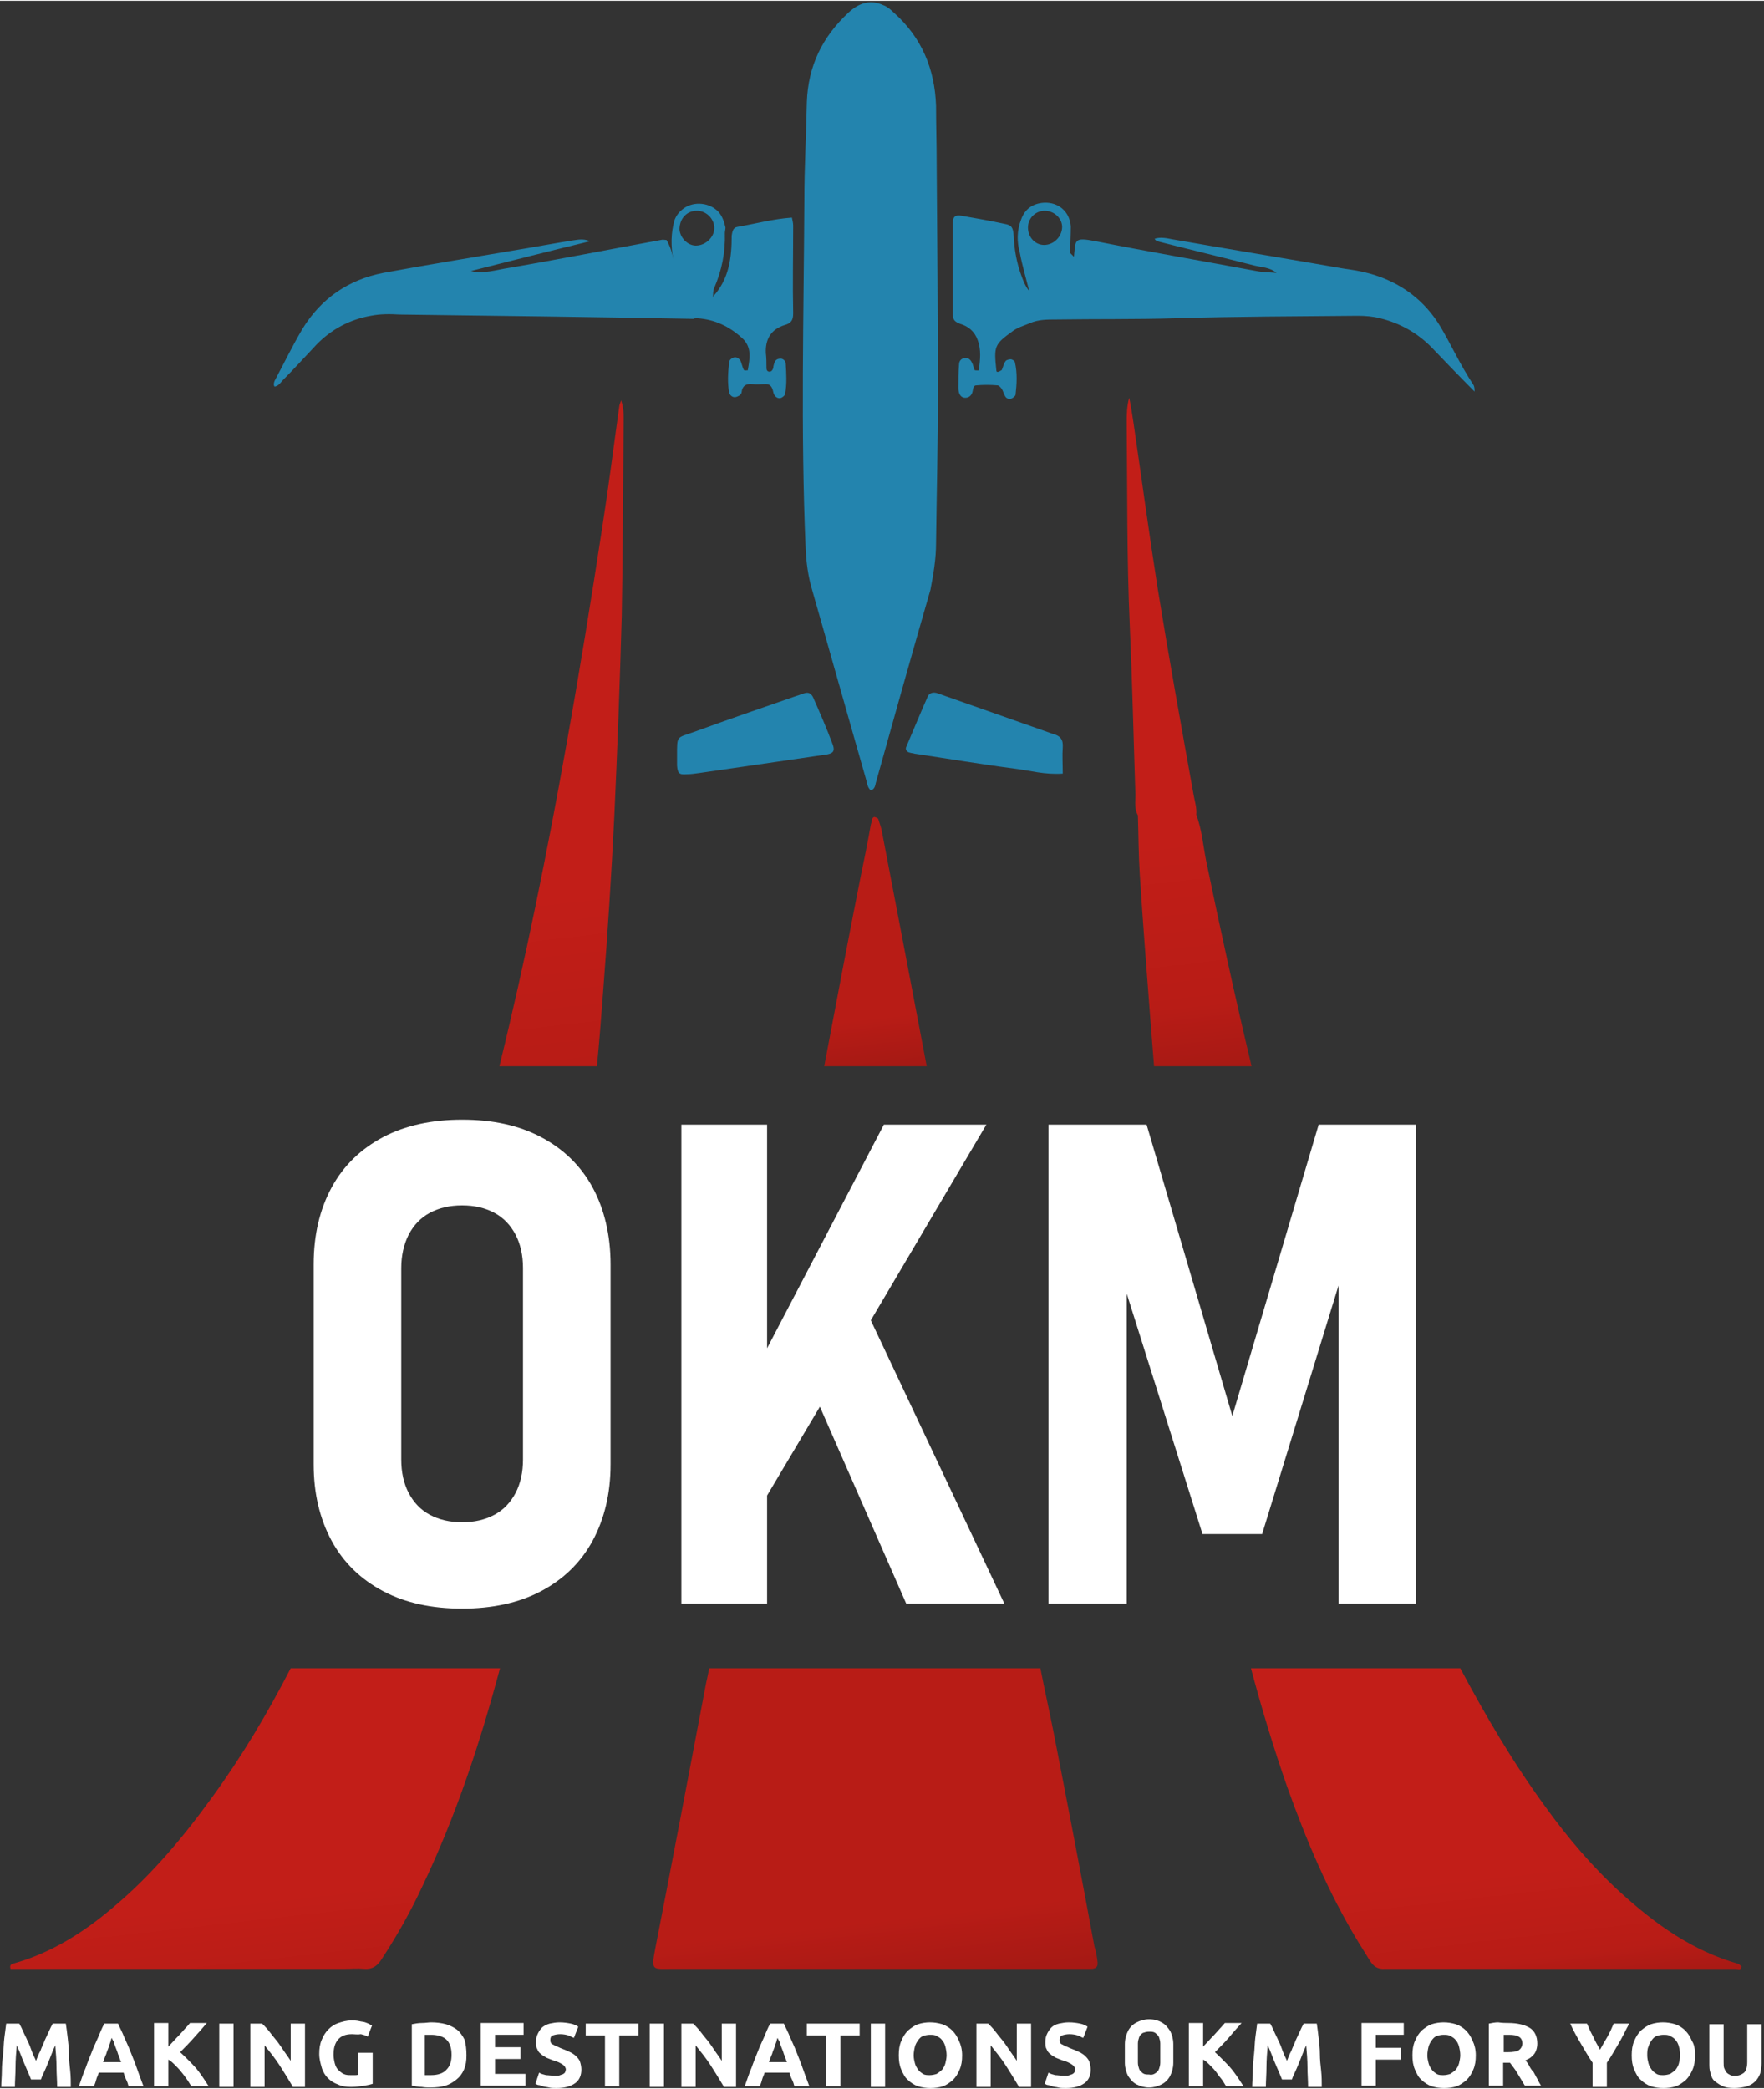 <?xml version="1.0" encoding="UTF-8"?>
<svg xmlns="http://www.w3.org/2000/svg" version="1.2" viewBox="0 0 284 336" width="250" height="296">
  <rect x="0" y="0" width="284" height="336" fill="#333333" stroke="none"/>
  <defs>
    <linearGradient id="P" gradientUnits="userSpaceOnUse"></linearGradient>
    <linearGradient id="g1" x1="142.3" y1="183.3" x2="139.1" y2="155.5" href="#P">
      <stop stop-color="#941712"></stop>
      <stop offset=".3" stop-color="#9e1813"></stop>
      <stop offset=".7" stop-color="#b81c16"></stop>
    </linearGradient>
    <linearGradient id="g2" x1="143.2" y1="335.4" x2="138.9" y2="297.9" href="#P">
      <stop stop-color="#941712"></stop>
      <stop offset=".3" stop-color="#9e1813"></stop>
      <stop offset=".7" stop-color="#b81c16"></stop>
    </linearGradient>
    <linearGradient id="g3" x1="195.6" y1="188.3" x2="189.5" y2="135" href="#P">
      <stop stop-color="#941712"></stop>
      <stop offset=".2" stop-color="#9e1813"></stop>
      <stop offset=".5" stop-color="#b81c16"></stop>
      <stop offset="1" stop-color="#c21e18"></stop>
    </linearGradient>
    <linearGradient id="g4" x1="245.1" y1="329.3" x2="241.9" y2="301.4" href="#P">
      <stop stop-color="#941712"></stop>
      <stop offset=".2" stop-color="#9e1813"></stop>
      <stop offset=".5" stop-color="#b81c16"></stop>
      <stop offset="1" stop-color="#c21e18"></stop>
    </linearGradient>
    <linearGradient id="g5" x1="45.6" y1="331.3" x2="42.7" y2="305.5" href="#P">
      <stop stop-color="#941712"></stop>
      <stop offset=".2" stop-color="#9e1813"></stop>
      <stop offset=".5" stop-color="#b81c16"></stop>
      <stop offset="1" stop-color="#c21e18"></stop>
    </linearGradient>
    <linearGradient id="g6" x1="99.5" y1="198.7" x2="93.2" y2="143.6" href="#P">
      <stop stop-color="#941712"></stop>
      <stop offset=".2" stop-color="#9e1813"></stop>
      <stop offset=".5" stop-color="#b81c16"></stop>
      <stop offset="1" stop-color="#c21e18"></stop>
    </linearGradient>
  </defs>
  <style>.a{fill:url(#g1)}.b{fill:url(#g2)}.c{fill:url(#g3)}.d{fill:url(#g4)}.e{fill:url(#g5)}.f{fill:url(#g6)}.g{fill:#2384ae}.h{fill:#fff}</style>
  <path class="a" d="m149.2 171.5h-16.5c1.9-10.1 3.8-20.1 5.8-30.2 0.6-2.9 1.2-5.8 1.7-8.7 0.1-0.3 0.2-0.6 0.2-0.9 0.1-0.2 0.3-0.4 0.5-0.3 0.2 0.1 0.4 0.1 0.5 0.3 0.2 0.7 0.5 1.4 0.6 2.1 2.4 12.5 4.8 25.1 7.2 37.7z"></path>
  <path class="b" d="m176.7 315.7c0.1 0.8-0.3 1.1-1.1 1.1q-1.1 0-2.1 0c-21.7 0-43.4 0-65.2 0-3.3 0-3.5 0.4-2.8-3.3 2.8-14.3 5.5-28.6 8.2-42.8 0.2-0.8 0.3-1.5 0.5-2.3h53.3c0.7 3.6 1.5 7.1 2.2 10.7 2.2 11.3 4.4 22.7 6.5 34.1 0.3 0.9 0.4 1.7 0.5 2.5z"></path>
  <path class="c" d="m201.5 171.5h-15.7c-0.2-2.5-0.4-5-0.6-7.6-0.6-7.8-1.2-15.5-1.7-23.3-0.2-3.2-0.2-6.3-0.3-9.5-0.6-1-0.4-2.2-0.4-3.3-0.3-9-0.5-18-0.9-27-0.5-11-0.4-21.9-0.5-32.9 0-1.3 0-2.6 0.4-4 0.3 1.4 0.5 2.8 0.7 4.1 1.3 8.9 2.5 17.8 3.9 26.7 1.8 11.1 3.8 22.2 5.8 33.3 0.2 1 0.5 2 0.4 3 0.9 2.4 1.1 5 1.6 7.5 2.3 11.1 4.7 22.1 7.3 33z"></path>
  <path class="d" d="m280.4 316.4c-0.1 0.7-0.6 0.4-0.9 0.4-18.6 0-37.1 0-55.6 0q-0.5 0-0.9 0c-1.2 0.1-1.9-0.4-2.5-1.4-0.6-1-1.2-1.9-1.8-2.9-4.8-7.9-8.4-16.4-11.5-25.1-2.2-6.3-4.1-12.6-5.8-19h33.7c4.1 7.7 8.5 15.2 13.7 22.3 3.6 5 7.6 9.7 12.1 13.8 5.6 5.1 11.6 9.4 19 11.5 0.2 0.1 0.3 0.3 0.5 0.4z"></path>
  <path class="e" d="m46.8 268.4h33.7c-3.2 12-7.1 23.8-12.5 35.1-1.9 4.1-4.1 8-6.6 11.8-0.7 1.1-1.5 1.6-2.8 1.5-1-0.1-2 0-3.1 0h-53.8c-0.2-0.6 0.1-0.8 0.6-0.9 6-1.7 11.2-5 15.9-9 6.2-5.2 11.3-11.3 16-17.8 4.8-6.6 8.9-13.5 12.6-20.7z"></path>
  <path class="f" d="m100.4 68.2c-0.1 10.3-0.1 20.5-0.3 30.8-0.3 10.8-0.7 21.5-1.2 32.3q-0.7 14.1-1.8 28.2c-0.3 4-0.6 8-1 12h-15.7c4.2-17.1 7.7-34.4 10.8-51.8 2.1-11.7 4-23.4 5.8-35.2 1-6.4 1.8-12.8 2.7-19.2 0-0.3 0.2-0.6 0.3-1 0.5 1.5 0.4 2.7 0.4 3.9z"></path>
  <path class="g" d="m150.7 87.3c0.1-8 0.3-16 0.3-24 0-12.4-0.1-24.8-0.2-37.2 0-3.1-0.1-6.2-0.1-9.2-0.2-5.9-2.3-11-6.8-15-0.5-0.5-1.1-1-1.7-1.2-2.1-1-4-0.3-5.6 1.2-4.2 3.9-6.5 8.6-6.7 14.4-0.1 5.2-0.4 10.5-0.4 15.7-0.1 18.7-0.6 37.3 0.2 56 0.1 2.4 0.4 4.7 1.1 7 2.9 10.1 5.7 20.1 8.6 30.2 0.2 0.6 0.2 1.4 0.8 1.9 0.6-0.2 0.7-0.7 0.8-1.2 2.9-10.4 5.8-20.7 8.8-31.1 0.5-2.6 0.9-5 0.9-7.5z"></path>
  <path fill-rule="evenodd" class="g" d="m237.2 61.8c0.2 0.3 0.2 0.7 0.2 1.1-2.4-2.4-4.7-4.8-7-7.2-2.3-2.3-5-3.8-8.2-4.6-1.2-0.3-2.4-0.4-3.6-0.4-9.7 0.1-19.5 0.1-29.2 0.4-6.5 0.2-12.9 0.1-19.4 0.2-1.4 0-2.9 0-4.2 0.6-1 0.4-2 0.7-2.8 1.3-2.9 2.1-3 2.4-2.6 6.2 0 0.3 0.1 0.4 0.4 0.3 0.2-0.1 0.4-0.2 0.5-0.3 0.2-0.5 0.3-1 0.6-1.4 0.1-0.2 0.6-0.3 0.8-0.3 0.3 0 0.7 0.3 0.7 0.5 0.4 1.7 0.3 3.5 0.1 5.2 0 0.2-0.4 0.5-0.6 0.6-0.5 0.2-0.9 0-1.1-0.4-0.2-0.3-0.3-0.8-0.5-1.1-0.2-0.3-0.5-0.6-0.7-0.6-1.2-0.1-2.3-0.1-3.4 0-0.5 0-0.5 0.5-0.6 0.9-0.1 0.6-0.5 1.1-1.2 1.1-0.7 0-1.1-0.6-1.1-1.6 0-1.3 0-2.5 0.1-3.7 0-0.6 0.3-1 0.9-1.1 0.6-0.1 1 0.3 1.2 0.8 0.2 0.3 0.2 0.7 0.4 1.1 0 0.1 0.3 0.1 0.5 0.1 0.1 0 0.2 0 0.2-0.1 0.2-1.6 0.4-3.2-0.2-4.8-0.5-1.4-1.5-2.2-2.8-2.6-0.8-0.3-1.2-0.6-1.2-1.5 0-5 0-9.9 0-14.8 0-0.9 0.4-1.3 1.4-1.1 2.3 0.4 4.6 0.8 6.9 1.3 1.2 0.2 1.4 0.6 1.5 1.9 0.1 2.3 0.5 4.5 1.3 6.6 0.3 0.8 0.6 1.6 1.2 2.3-0.5-2-1.1-4-1.5-6.1-0.5-1.8-0.5-3.6 0.2-5.4 0.6-1.7 1.9-2.6 3.7-2.7 2.3-0.1 4.1 1.4 4.3 3.8 0 1.4-0.1 2.9-0.1 4.3q0.3 0.3 0.6 0.6c0.3-2.7-0.1-3.2 3.5-2.5 8.6 1.7 17.3 3.2 25.9 4.8 1 0.2 2.1 0.2 3.2 0.3-1-0.9-2.4-0.9-3.6-1.2-5.1-1.3-10.1-2.5-15.2-3.8-0.3-0.1-0.6-0.1-0.8-0.5 0.9-0.3 1.9-0.1 2.9 0.1 9.2 1.6 18.3 3.1 27.5 4.7 1.4 0.2 2.8 0.4 4.2 0.8 5 1.4 8.9 4.3 11.5 8.7 1.7 2.9 3.1 6 5.2 9.2zm-66.2-25.4c0-1.4-1.3-2.6-2.8-2.6-1.5 0-2.7 1.2-2.7 2.7 0 1.5 1.1 2.8 2.6 2.8 1.6 0 2.9-1.4 2.9-2.9z"></path>
  <path class="g" d="m236.9 62.7c0 0 0 0.1 0 0z"></path>
  <path fill-rule="evenodd" class="g" d="m111.7 51.2c-15.8-0.3-31.6-0.5-47.4-0.7-1.5-0.1-3.1-0.1-4.6 0.2-3.4 0.6-6.4 2.2-8.8 4.7-1.8 1.9-3.5 3.8-5.3 5.6-0.4 0.4-0.7 1-1.4 1.1-0.2-0.3-0.1-0.6 0-0.9 1.5-2.8 2.9-5.7 4.5-8.4 3-4.9 7.4-7.9 13-9 7-1.3 13.9-2.4 20.9-3.6 3.1-0.5 6.3-1.1 9.4-1.6 0.9-0.1 1.8-0.4 3 0.1-6.6 1.6-12.9 3.2-19.2 4.8 2.1 0.5 4.1-0.2 6.1-0.5 8.2-1.4 16.3-3 24.5-4.5 0.3-0.1 0.6 0 0.9 0 0.6 1 0.9 2 1.1 3.1-0.4-2.1-0.4-4.2 0.2-6.3 0.3-0.8 0.8-1.4 1.5-1.9 1.7-1.2 4.2-0.9 5.6 0.6 0.6 0.7 0.9 1.6 1.1 2.5 0 0.3-0.1 0.6-0.1 0.9 0.1 3.1-0.5 6-1.7 8.8-0.2 0.4-0.2 0.9-0.2 1.4 0 0 0 0.1 0 0.2 0-0.1 0.1-0.2 0.1-0.3 2.5-2.8 2.9-6.2 2.9-9.7 0.1-0.6 0.2-1.3 0.9-1.4 2.9-0.5 5.8-1.3 8.8-1.5 0.1 0.5 0.2 0.9 0.2 1.3 0 4.7-0.1 9.4 0 14.1 0 1.1-0.3 1.6-1.4 1.9-2.2 0.7-3.1 2.3-3 4.5 0.1 0.8 0.1 1.6 0.1 2.4 0 0.3 0.1 0.6 0.5 0.6q0.4 0 0.6-0.6c0-0.3 0.1-0.6 0.2-0.9 0.2-0.5 0.6-0.6 1-0.6 0.4 0 0.8 0.4 0.8 0.8 0.1 1.6 0.2 3.3-0.1 4.9 0 0.2-0.4 0.5-0.6 0.6-0.5 0.2-0.9-0.1-1.1-0.4-0.2-0.3-0.2-0.6-0.3-0.9-0.2-0.6-0.5-0.9-1.1-0.9-0.8 0-1.5 0.1-2.2 0-1-0.1-1.6 0.3-1.7 1.3 0 0.2-0.2 0.4-0.3 0.5-0.2 0.1-0.5 0.3-0.8 0.3-0.5 0-0.8-0.4-0.9-0.7-0.3-1.6-0.2-3.3 0-4.9 0-0.4 0.4-0.7 0.8-0.8 0.4-0.1 0.8 0.2 1 0.5 0.2 0.4 0.3 1 0.5 1.4 0 0.2 0.3 0.2 0.5 0.2 0.1-0.1 0.2 0 0.2 0 0 0 0 0 0-0.1 0.3-1.8 0.7-3.6-0.9-5.1-2.1-1.9-4.4-3-7.2-3.2-0.3 0-0.6 0-0.6 0.1zm-3.3-9.5q0-0.1 0-0.1 0 0 0 0.1zm1-4.9c0.1 1.4 1.4 2.7 2.8 2.6 1.5-0.1 2.8-1.4 2.8-2.8 0-1.6-1.4-2.9-3-2.8-1.5 0.1-2.6 1.3-2.6 3z"></path>
  <path class="g" d="m130.9 112.1q-0.5-1-1.5-0.6c-0.4 0.1-0.8 0.3-1.2 0.4-5.5 1.9-11 3.8-16.5 5.8-2.8 1-2.7 0.5-2.7 3.9q0 0.8 0 1.5c0.1 1.2 0.3 1.5 1.5 1.4 0.7 0 1.4-0.1 2.1-0.2 4.1-0.6 8.3-1.2 12.4-1.8 2.7-0.4 5.5-0.8 8.2-1.2 1-0.2 1.2-0.6 0.9-1.5-1-2.7-2.1-5.2-3.2-7.7z"></path>
  <path class="g" d="m169.5 118c-6-2.1-11.9-4.2-17.9-6.3q-0.5-0.2-0.9-0.3c-0.5-0.1-1 0-1.3 0.5-1.2 2.7-2.3 5.4-3.5 8.2-0.2 0.4 0.1 0.8 0.5 0.9 0.3 0.1 0.6 0.1 0.9 0.2 5.4 0.8 10.7 1.7 16.1 2.4 2.4 0.3 4.8 1 7.7 0.8 0-1.6-0.1-2.9 0-4.2 0.1-1.3-0.4-1.9-1.6-2.2z"></path>
  <path class="g" d="m236.9 62.8h0.1z"></path>
  <path fill-rule="evenodd" class="h" d="m95.4 191c1.9 3.5 2.9 7.7 2.9 12.4v32.2c0 4.7-1 8.8-2.9 12.3-1.9 3.5-4.7 6.2-8.3 8.1-3.6 1.9-7.9 2.8-12.7 2.8-4.9 0-9.1-0.9-12.7-2.8-3.6-1.9-6.4-4.6-8.3-8.1-1.9-3.5-2.9-7.6-2.9-12.3v-32.2c0-4.8 1-8.9 2.9-12.4 1.9-3.5 4.7-6.2 8.3-8.1 3.6-1.9 7.9-2.8 12.7-2.8 4.9 0 9.1 0.9 12.7 2.8 3.6 1.9 6.4 4.6 8.3 8.1zm-11.2 13q0-3.1-1.2-5.4c-0.8-1.5-1.9-2.7-3.4-3.5-1.5-0.8-3.2-1.2-5.2-1.2-2 0-3.7 0.4-5.2 1.2-1.5 0.8-2.6 2-3.4 3.5q-1.2 2.4-1.2 5.4v30.8q0 3.1 1.2 5.4c0.8 1.5 1.9 2.7 3.4 3.5 1.5 0.8 3.2 1.2 5.2 1.2 2 0 3.7-0.4 5.2-1.2 1.5-0.8 2.6-2 3.4-3.5q1.2-2.3 1.2-5.4z"></path>
  <path class="h" d="m158.8 180.9h-16.5l-18.8 36v-36h-13.8v77.1h13.8v-17.4l8.5-14.3 13.9 31.7h15.8l-21.5-45.6z"></path>
  <path class="h" d="m212.3 180.9l-13.9 46.9-13.8-46.9h-15.8v77.1h12.6v-49.9l12.2 38.7h9.6l12.3-40v51.2h12.5v-77.1z"></path>
  <path class="h" d="m3.1 325.6q0.3 0.5 0.6 1.2c0.2 0.5 0.5 1 0.7 1.5 0.3 0.6 0.5 1.1 0.7 1.7 0.2 0.6 0.5 1.1 0.7 1.6 0.2-0.5 0.4-1.1 0.7-1.6 0.2-0.6 0.5-1.1 0.7-1.7 0.3-0.6 0.5-1.1 0.7-1.5q0.3-0.7 0.6-1.2h2.1c0.1 0.7 0.2 1.4 0.3 2.3 0.1 0.9 0.2 1.7 0.2 2.6 0 0.9 0.1 1.8 0.2 2.7 0.1 0.9 0.1 1.8 0.1 2.6h-2.2c0-1-0.1-2.1-0.1-3.2 0-1.1-0.1-2.3-0.2-3.5-0.2 0.4-0.4 0.9-0.6 1.4q-0.3 0.8-0.6 1.5c-0.2 0.5-0.4 1-0.6 1.4-0.2 0.5-0.4 0.8-0.5 1.2h-1.6c-0.1-0.3-0.3-0.7-0.5-1.2-0.2-0.5-0.4-0.9-0.6-1.4q-0.3-0.7-0.6-1.5c-0.2-0.5-0.4-1-0.6-1.4-0.1 1.2-0.2 2.4-0.2 3.5 0 1.2-0.1 2.2-0.1 3.2h-2.2c0-0.8 0.1-1.7 0.1-2.6 0-0.9 0.1-1.8 0.2-2.7 0.1-0.9 0.1-1.8 0.2-2.6 0.1-0.8 0.2-1.6 0.3-2.3z"></path>
  <path fill-rule="evenodd" class="h" d="m20.7 335.7c-0.1-0.4-0.2-0.7-0.4-1.1-0.2-0.4-0.3-0.7-0.4-1.1h-4c-0.1 0.4-0.3 0.7-0.4 1.1-0.1 0.4-0.2 0.7-0.4 1.1h-2.4c0.4-1.1 0.7-2.1 1.1-3 0.3-0.9 0.7-1.8 1-2.6 0.3-0.8 0.7-1.6 1-2.3 0.3-0.7 0.6-1.5 1-2.2h2.2c0.3 0.7 0.7 1.4 1 2.2 0.3 0.7 0.7 1.5 1 2.3 0.3 0.8 0.7 1.7 1 2.6 0.3 0.9 0.7 1.9 1.1 3zm-2.7-7.8c-0.1 0.1-0.1 0.3-0.2 0.6-0.1 0.3-0.2 0.5-0.3 0.9-0.1 0.3-0.3 0.7-0.4 1.1-0.2 0.4-0.3 0.8-0.5 1.3h2.9c-0.2-0.4-0.3-0.9-0.5-1.3-0.1-0.4-0.3-0.8-0.4-1.1q-0.2-0.5-0.3-0.9-0.3-0.5-0.3-0.6z"></path>
  <path class="h" d="m30.8 335.7c-0.2-0.3-0.4-0.7-0.7-1.1q-0.4-0.6-0.9-1.2c-0.3-0.4-0.7-0.8-1-1.1-0.4-0.4-0.7-0.7-1.1-0.9v4.3h-2.3v-10.2h2.3v3.8c0.6-0.6 1.2-1.3 1.8-1.9 0.6-0.7 1.2-1.3 1.7-1.9h2.7q-1 1.2-2.1 2.4c-0.7 0.8-1.4 1.5-2.2 2.3q1.2 1.1 2.4 2.4c0.8 0.9 1.5 2 2.2 3.1z"></path>
  <path class="h" d="m35.3 325.6h2.3v10.2h-2.3z"></path>
  <path class="h" d="m47.1 335.7c-0.7-1.2-1.4-2.3-2.1-3.4-0.7-1.1-1.6-2.2-2.4-3.2v6.7h-2.3v-10.2h1.9c0.3 0.3 0.7 0.7 1.1 1.2q0.6 0.8 1.2 1.5c0.4 0.5 0.8 1.1 1.2 1.7 0.4 0.6 0.8 1.1 1.1 1.6v-6h2.3v10.2h-2z"></path>
  <path class="h" d="m56.7 327.3c-1.1 0-1.8 0.3-2.3 0.9-0.5 0.6-0.7 1.4-0.7 2.4 0 0.5 0.1 1 0.2 1.4 0.1 0.4 0.3 0.8 0.5 1 0.2 0.2 0.5 0.5 0.9 0.7 0.4 0.2 0.8 0.2 1.2 0.2 0.3 0 0.5 0 0.7 0 0.2 0 0.3 0 0.5-0.1v-3.5h2.3v5c-0.3 0.1-0.7 0.2-1.3 0.3-0.6 0.1-1.4 0.2-2.2 0.2-0.8 0-1.5-0.1-2.1-0.4-0.6-0.2-1.2-0.6-1.6-1-0.4-0.4-0.8-1-1-1.7-0.2-0.7-0.4-1.4-0.4-2.2 0-0.9 0.1-1.6 0.4-2.3 0.3-0.7 0.6-1.2 1.1-1.7 0.5-0.5 1-0.8 1.6-1 0.6-0.2 1.3-0.4 2-0.4 0.5 0 0.9 0 1.3 0.1 0.4 0.1 0.7 0.1 1 0.2 0.3 0.1 0.5 0.2 0.7 0.3 0.2 0.1 0.3 0.2 0.4 0.2l-0.7 1.8c-0.3-0.2-0.7-0.3-1.1-0.4-0.5 0.1-1 0-1.4 0z"></path>
  <path fill-rule="evenodd" class="h" d="m75.1 330.7c0 0.9-0.1 1.6-0.4 2.3-0.3 0.7-0.7 1.2-1.2 1.6-0.5 0.4-1.1 0.8-1.8 1q-1 0.3-2.4 0.3c-0.4 0-0.9 0-1.4-0.1-0.5 0-1.1-0.1-1.6-0.2v-9.9c0.5-0.1 1.1-0.2 1.6-0.2 0.6 0 1.1-0.1 1.5-0.1q1.3 0 2.4 0.3 1 0.3 1.8 0.9c0.5 0.4 0.9 1 1.2 1.6 0.2 0.8 0.3 1.5 0.3 2.5zm-6.2 3.2c0.2 0 0.3 0 0.5 0 1.1 0 2-0.3 2.5-0.9 0.6-0.6 0.8-1.4 0.8-2.4 0-1.1-0.3-1.9-0.8-2.4-0.5-0.5-1.4-0.8-2.5-0.8-0.2 0-0.3 0-0.5 0-0.2 0-0.3 0-0.5 0v6.5c0.1 0 0.3 0 0.5 0z"></path>
  <path class="h" d="m77.4 335.7v-10.2h6.9v1.9h-4.6v2h4.1v1.9h-4.1v2.4h4.9v1.9h-7.2z"></path>
  <path class="h" d="m89.4 334c0.3 0 0.6 0 0.8-0.1 0.2-0.1 0.4-0.1 0.5-0.2q0.2-0.1 0.3-0.3c0-0.1 0.1-0.3 0.1-0.4 0-0.3-0.2-0.6-0.5-0.8-0.3-0.2-0.8-0.5-1.6-0.7-0.3-0.1-0.7-0.3-1-0.4-0.3-0.2-0.6-0.3-0.9-0.6-0.3-0.2-0.5-0.5-0.6-0.8-0.2-0.3-0.2-0.7-0.2-1.2 0-0.5 0.1-0.9 0.3-1.3 0.2-0.4 0.4-0.7 0.7-1q0.5-0.4 1.2-0.6c0.5-0.1 1-0.2 1.6-0.2 0.7 0 1.3 0.1 1.8 0.2 0.5 0.1 0.9 0.3 1.2 0.5l-0.7 1.8c-0.3-0.1-0.6-0.3-0.9-0.4-0.3-0.1-0.8-0.2-1.3-0.2-0.5 0-0.9 0.1-1.2 0.2-0.3 0.1-0.4 0.4-0.4 0.7 0 0.2 0 0.3 0.1 0.5 0.1 0.2 0.2 0.2 0.4 0.3 0.2 0.1 0.3 0.2 0.6 0.3 0.3 0.1 0.4 0.2 0.7 0.3 0.5 0.2 1 0.4 1.4 0.6 0.4 0.2 0.7 0.4 1 0.7q0.5 0.5 0.6 0.9c0.1 0.3 0.2 0.8 0.2 1.2 0 0.9-0.3 1.7-1 2.2-0.7 0.5-1.7 0.8-3 0.8-0.4 0-0.9 0-1.2-0.1-0.4-0.1-0.7-0.1-1-0.2-0.3-0.1-0.5-0.2-0.7-0.2-0.2 0-0.4-0.2-0.5-0.2l0.6-1.8c0.3 0.2 0.7 0.3 1.1 0.4 0.3 0 0.9 0.1 1.5 0.1z"></path>
  <path class="h" d="m102.8 325.6v1.9h-3.1v8.2h-2.3v-8.2h-3.1v-1.9z"></path>
  <path class="h" d="m104.6 325.6h2.3v10.2h-2.3z"></path>
  <path class="h" d="m116.5 335.7c-0.7-1.2-1.4-2.3-2.1-3.4-0.7-1.1-1.6-2.2-2.4-3.2v6.7h-2.3v-10.2h1.9c0.3 0.3 0.7 0.7 1.1 1.2q0.6 0.8 1.2 1.5c0.4 0.5 0.8 1.1 1.2 1.7 0.4 0.6 0.8 1.1 1.1 1.6v-6h2.3v10.2h-2z"></path>
  <path fill-rule="evenodd" class="h" d="m127.9 335.7c-0.1-0.4-0.2-0.7-0.4-1.1-0.2-0.4-0.3-0.7-0.4-1.1h-4c-0.1 0.4-0.3 0.7-0.4 1.1-0.1 0.4-0.2 0.7-0.4 1.1h-2.4c0.4-1.1 0.7-2.1 1.1-3 0.3-0.9 0.7-1.8 1-2.6 0.3-0.8 0.7-1.6 1-2.3 0.3-0.7 0.6-1.5 1-2.2h2.2c0.3 0.7 0.7 1.4 1 2.2 0.3 0.7 0.7 1.5 1 2.3 0.3 0.8 0.7 1.7 1 2.6 0.3 0.9 0.7 1.9 1.1 3zm-2.7-7.8c-0.1 0.1-0.1 0.3-0.2 0.6-0.1 0.3-0.2 0.5-0.3 0.9-0.1 0.3-0.3 0.7-0.4 1.1-0.2 0.4-0.3 0.8-0.5 1.3h2.9c-0.2-0.4-0.3-0.9-0.5-1.3-0.1-0.4-0.3-0.8-0.4-1.1q-0.2-0.5-0.3-0.9-0.3-0.5-0.3-0.6z"></path>
  <path class="h" d="m138.4 325.6v1.9h-3.1v8.2h-2.3v-8.2h-3.1v-1.9z"></path>
  <path class="h" d="m140.2 325.6h2.3v10.2h-2.3z"></path>
  <path fill-rule="evenodd" class="h" d="m154.9 330.7c0 0.9-0.1 1.6-0.4 2.3-0.3 0.7-0.6 1.2-1.1 1.7-0.5 0.4-1 0.8-1.6 1-0.6 0.2-1.3 0.3-2 0.3-0.7 0-1.3-0.1-2-0.3-0.6-0.2-1.2-0.6-1.6-1-0.5-0.4-0.8-1-1.1-1.7-0.3-0.7-0.4-1.4-0.4-2.3 0-0.9 0.1-1.6 0.4-2.3 0.3-0.7 0.6-1.2 1.1-1.7 0.5-0.4 1-0.8 1.6-1 0.6-0.2 1.3-0.3 1.9-0.3 0.7 0 1.3 0.1 2 0.3 0.6 0.2 1.2 0.6 1.6 1 0.5 0.5 0.8 1 1.1 1.7 0.3 0.6 0.5 1.4 0.5 2.3zm-7.8 0c0 0.5 0.1 0.9 0.2 1.3 0.1 0.4 0.3 0.7 0.5 1 0.2 0.3 0.5 0.5 0.8 0.7 0.3 0.2 0.7 0.2 1.1 0.2 0.4 0 0.8-0.1 1.1-0.2 0.3-0.2 0.6-0.4 0.9-0.7 0.2-0.3 0.4-0.6 0.5-1 0.1-0.4 0.2-0.9 0.2-1.3 0-0.5-0.1-1-0.2-1.4-0.1-0.4-0.3-0.8-0.5-1-0.2-0.3-0.5-0.5-0.9-0.7-0.3-0.2-0.7-0.2-1.1-0.2-0.4 0-0.8 0.1-1.1 0.2-0.3 0.1-0.6 0.4-0.8 0.7-0.2 0.3-0.4 0.6-0.5 1-0.1 0.4-0.2 0.9-0.2 1.4z"></path>
  <path class="h" d="m164 335.7c-0.7-1.2-1.4-2.3-2.1-3.4-0.7-1.1-1.6-2.2-2.4-3.2v6.7h-2.3v-10.2h1.9c0.3 0.3 0.7 0.7 1.1 1.2q0.6 0.8 1.2 1.5c0.4 0.5 0.8 1.1 1.2 1.7 0.4 0.6 0.8 1.1 1.1 1.6v-6h2.3v10.2h-2z"></path>
  <path class="h" d="m171.4 334c0.3 0 0.6 0 0.8-0.1 0.2-0.1 0.4-0.1 0.5-0.2q0.2-0.1 0.3-0.3c0-0.1 0.1-0.3 0.1-0.4 0-0.3-0.2-0.6-0.5-0.8-0.3-0.2-0.8-0.5-1.6-0.7-0.3-0.1-0.7-0.3-1-0.4-0.3-0.2-0.6-0.3-0.9-0.6-0.3-0.2-0.5-0.5-0.6-0.8-0.2-0.3-0.2-0.7-0.2-1.2 0-0.5 0.1-0.9 0.3-1.3 0.2-0.4 0.4-0.7 0.7-1q0.4-0.4 1.2-0.6c0.5-0.1 1-0.2 1.6-0.2 0.7 0 1.3 0.1 1.8 0.2 0.5 0.1 0.9 0.3 1.2 0.5l-0.7 1.8c-0.3-0.1-0.6-0.3-0.9-0.4-0.3-0.1-0.8-0.2-1.3-0.2-0.5 0-0.9 0.1-1.2 0.2-0.3 0.1-0.4 0.4-0.4 0.7 0 0.2 0 0.3 0.1 0.5 0.1 0.2 0.2 0.2 0.4 0.3 0.2 0.1 0.3 0.2 0.6 0.3 0.3 0.1 0.4 0.2 0.7 0.3 0.5 0.2 1 0.4 1.4 0.6 0.4 0.2 0.7 0.4 1 0.7q0.5 0.5 0.6 0.9c0.1 0.3 0.2 0.8 0.2 1.2 0 0.9-0.3 1.7-1 2.2-0.7 0.5-1.7 0.8-3 0.8-0.4 0-0.9 0-1.2-0.1-0.4-0.1-0.7-0.1-1-0.2-0.3-0.1-0.5-0.2-0.7-0.2-0.2 0-0.4-0.2-0.5-0.2l0.6-1.8c0.3 0.2 0.7 0.3 1.1 0.4 0.3 0 0.8 0.1 1.5 0.1z"></path>
  <path fill-rule="evenodd" class="h" d="m183 335.4c-0.6-0.3-1-0.8-1.4-1.4-0.3-0.6-0.5-1.3-0.5-2.1v-3c0-0.8 0.2-1.5 0.5-2.1 0.3-0.6 0.8-1.1 1.4-1.4 0.6-0.3 1.3-0.5 2-0.5 0.8 0 1.5 0.2 2 0.5 0.6 0.3 1 0.8 1.4 1.4 0.3 0.6 0.5 1.3 0.5 2.1v3c0 0.8-0.2 1.5-0.5 2.1-0.3 0.6-0.8 1.1-1.4 1.4-0.6 0.3-1.3 0.5-2 0.5-0.7 0-1.4-0.2-2-0.5zm3-1.8c0.3-0.2 0.5-0.4 0.6-0.7 0.1-0.3 0.2-0.6 0.2-1v-3.1c0-0.4-0.1-0.7-0.2-1-0.1-0.3-0.4-0.5-0.6-0.7-0.3-0.2-0.6-0.2-1-0.2-0.4 0-0.7 0.1-1 0.2-0.3 0.2-0.5 0.4-0.6 0.7-0.1 0.3-0.2 0.6-0.2 1v3.1c0 0.4 0.1 0.7 0.2 1 0.1 0.3 0.4 0.5 0.6 0.7 0.3 0.2 0.6 0.2 1 0.2 0.4 0.1 0.7 0 1-0.2z"></path>
  <path class="h" d="m197.4 335.7c-0.2-0.3-0.4-0.7-0.7-1.1q-0.5-0.6-0.9-1.2c-0.3-0.4-0.7-0.8-1-1.1-0.4-0.4-0.7-0.7-1.1-0.9v4.3h-2.3v-10.2h2.3v3.8c0.6-0.6 1.2-1.3 1.8-1.9 0.6-0.7 1.2-1.3 1.7-1.9h2.7q-1.1 1.2-2.1 2.4c-0.7 0.8-1.4 1.5-2.2 2.3q1.2 1.1 2.4 2.4c0.8 0.9 1.5 2 2.2 3.1z"></path>
  <path class="h" d="m204.5 325.6q0.3 0.5 0.6 1.2c0.2 0.5 0.5 1 0.7 1.5 0.3 0.6 0.5 1.1 0.7 1.7 0.2 0.6 0.5 1.1 0.7 1.6 0.2-0.5 0.4-1.1 0.7-1.6 0.2-0.6 0.5-1.1 0.7-1.7 0.3-0.6 0.5-1.1 0.7-1.5q0.3-0.7 0.6-1.2h2.1c0.1 0.7 0.2 1.4 0.3 2.3 0.1 0.9 0.2 1.7 0.2 2.6 0 0.9 0.1 1.8 0.2 2.7 0.1 0.9 0.1 1.8 0.1 2.6h-2.2c0-1-0.1-2.1-0.1-3.2 0-1.1-0.1-2.3-0.2-3.5-0.2 0.4-0.4 0.9-0.6 1.4q-0.3 0.8-0.6 1.5c-0.2 0.5-0.4 1-0.6 1.4-0.2 0.5-0.4 0.8-0.5 1.2h-1.6c-0.1-0.3-0.3-0.7-0.5-1.2-0.2-0.5-0.4-0.9-0.6-1.4q-0.3-0.7-0.6-1.5c-0.2-0.5-0.4-1-0.6-1.4-0.1 1.2-0.2 2.4-0.2 3.5 0 1.2-0.1 2.2-0.1 3.2h-2.2c0-0.8 0.1-1.7 0.1-2.6 0-0.9 0.1-1.8 0.2-2.7 0.1-0.9 0.1-1.8 0.2-2.6 0.1-0.8 0.2-1.6 0.3-2.3z"></path>
  <path class="h" d="m219.2 335.7v-10.2h6.8v1.9h-4.5v2.1h4v1.9h-4v4.2h-2.3z"></path>
  <path fill-rule="evenodd" class="h" d="m237.6 330.7c0 0.9-0.1 1.6-0.4 2.3-0.3 0.7-0.6 1.2-1.1 1.7-0.5 0.4-1 0.8-1.6 1-0.6 0.2-1.3 0.3-2 0.3-0.7 0-1.3-0.1-2-0.3-0.6-0.2-1.2-0.6-1.6-1-0.5-0.4-0.8-1-1.1-1.7-0.3-0.7-0.4-1.4-0.4-2.3 0-0.9 0.1-1.6 0.4-2.3 0.3-0.7 0.6-1.2 1.1-1.7 0.5-0.4 1-0.8 1.6-1 0.6-0.2 1.3-0.3 1.9-0.3 0.7 0 1.3 0.1 2 0.3 0.6 0.2 1.2 0.6 1.6 1 0.5 0.5 0.8 1 1.1 1.7 0.3 0.6 0.5 1.4 0.5 2.3zm-7.8 0c0 0.5 0.1 0.9 0.2 1.3 0.1 0.4 0.3 0.7 0.5 1 0.2 0.3 0.5 0.5 0.8 0.7 0.3 0.2 0.7 0.2 1.1 0.2 0.4 0 0.8-0.1 1.1-0.2 0.3-0.2 0.6-0.4 0.9-0.7 0.2-0.3 0.4-0.6 0.5-1 0.1-0.4 0.2-0.9 0.2-1.3 0-0.5-0.1-1-0.2-1.4-0.1-0.4-0.3-0.8-0.5-1-0.2-0.3-0.5-0.5-0.9-0.7-0.3-0.2-0.7-0.2-1.1-0.2-0.4 0-0.8 0.1-1.1 0.2-0.3 0.1-0.6 0.4-0.8 0.7-0.2 0.3-0.4 0.6-0.5 1-0.1 0.4-0.2 0.9-0.2 1.4z"></path>
  <path fill-rule="evenodd" class="h" d="m242.8 325.5c1.5 0 2.7 0.3 3.5 0.8 0.8 0.5 1.2 1.4 1.2 2.5 0 0.7-0.2 1.3-0.5 1.7-0.3 0.4-0.8 0.8-1.4 1 0.2 0.3 0.4 0.5 0.6 0.9 0.2 0.4 0.4 0.7 0.7 1 0.2 0.4 0.4 0.7 0.6 1.1 0.2 0.4 0.4 0.8 0.6 1.1h-2.6c-0.2-0.3-0.4-0.7-0.6-1-0.2-0.3-0.4-0.7-0.6-1q-0.3-0.5-0.6-0.9c-0.2-0.3-0.4-0.5-0.6-0.8h-1.1v3.7h-2.3v-10c0.5-0.1 1-0.2 1.5-0.2 0.7 0.1 1.2 0.1 1.6 0.1zm0.1 1.9c-0.2 0-0.3 0-0.4 0-0.1 0-0.3 0-0.4 0v2.8h0.6q1.3 0 1.8-0.3c0.3-0.2 0.6-0.6 0.6-1.1 0-0.5-0.2-0.9-0.6-1.1-0.3-0.2-0.8-0.3-1.6-0.3z"></path>
  <path class="h" d="m257.6 329.8q0.6-1.1 1.2-2.1c0.4-0.7 0.7-1.4 1-2.1h2.5c-0.6 1.1-1.1 2.2-1.7 3.2-0.6 1-1.2 2.1-1.9 3.1v3.9h-2.3v-3.9c-0.7-1-1.3-2.1-1.9-3.1-0.6-1-1.2-2.1-1.7-3.2h2.7c0.3 0.7 0.6 1.4 1 2.1 0.3 0.7 0.7 1.4 1.1 2.1z"></path>
  <path fill-rule="evenodd" class="h" d="m272.9 330.7c0 0.9-0.1 1.6-0.4 2.3-0.3 0.7-0.6 1.2-1.1 1.7-0.5 0.4-1 0.8-1.6 1-0.6 0.2-1.3 0.3-2 0.3-0.7 0-1.3-0.1-2-0.3-0.6-0.2-1.2-0.6-1.6-1-0.5-0.4-0.8-1-1.1-1.7-0.3-0.7-0.4-1.4-0.4-2.3 0-0.9 0.1-1.6 0.4-2.3 0.3-0.7 0.6-1.2 1.1-1.7 0.5-0.4 1-0.8 1.6-1 0.6-0.2 1.3-0.3 1.9-0.3 0.7 0 1.3 0.1 2 0.3 0.6 0.2 1.2 0.6 1.6 1 0.5 0.5 0.8 1 1.1 1.7 0.4 0.6 0.5 1.4 0.5 2.3zm-7.7 0c0 0.5 0.1 0.9 0.2 1.3 0.1 0.4 0.3 0.7 0.5 1 0.2 0.3 0.5 0.5 0.8 0.7 0.3 0.2 0.7 0.2 1.1 0.2 0.4 0 0.8-0.1 1.1-0.2 0.3-0.2 0.6-0.4 0.9-0.7 0.2-0.3 0.4-0.6 0.5-1 0.1-0.4 0.2-0.9 0.2-1.3 0-0.5-0.1-1-0.2-1.4-0.1-0.4-0.3-0.8-0.5-1-0.2-0.3-0.5-0.5-0.9-0.7-0.3-0.2-0.7-0.2-1.1-0.2-0.4 0-0.8 0.1-1.1 0.2-0.3 0.1-0.6 0.4-0.8 0.7-0.2 0.3-0.4 0.6-0.5 1-0.2 0.4-0.2 0.9-0.2 1.4z"></path>
  <path class="h" d="m279.2 336q-1.1 0-1.8-0.3c-0.5-0.2-0.9-0.5-1.3-0.8-0.4-0.3-0.6-0.8-0.7-1.3-0.2-0.5-0.2-1-0.2-1.6v-6.3h2.3v6.1c0 0.4 0 0.8 0.1 1 0.1 0.2 0.2 0.5 0.4 0.7 0.2 0.2 0.4 0.3 0.6 0.4 0.2 0.1 0.5 0.1 0.8 0.1 0.6 0 1-0.2 1.4-0.5 0.3-0.3 0.5-0.9 0.5-1.7v-6.1h2.3v6.3c0 0.6-0.1 1.1-0.2 1.6-0.2 0.5-0.4 0.9-0.8 1.3-0.4 0.4-0.8 0.6-1.3 0.8-0.8 0.2-1.4 0.3-2.1 0.3z"></path>
</svg>
